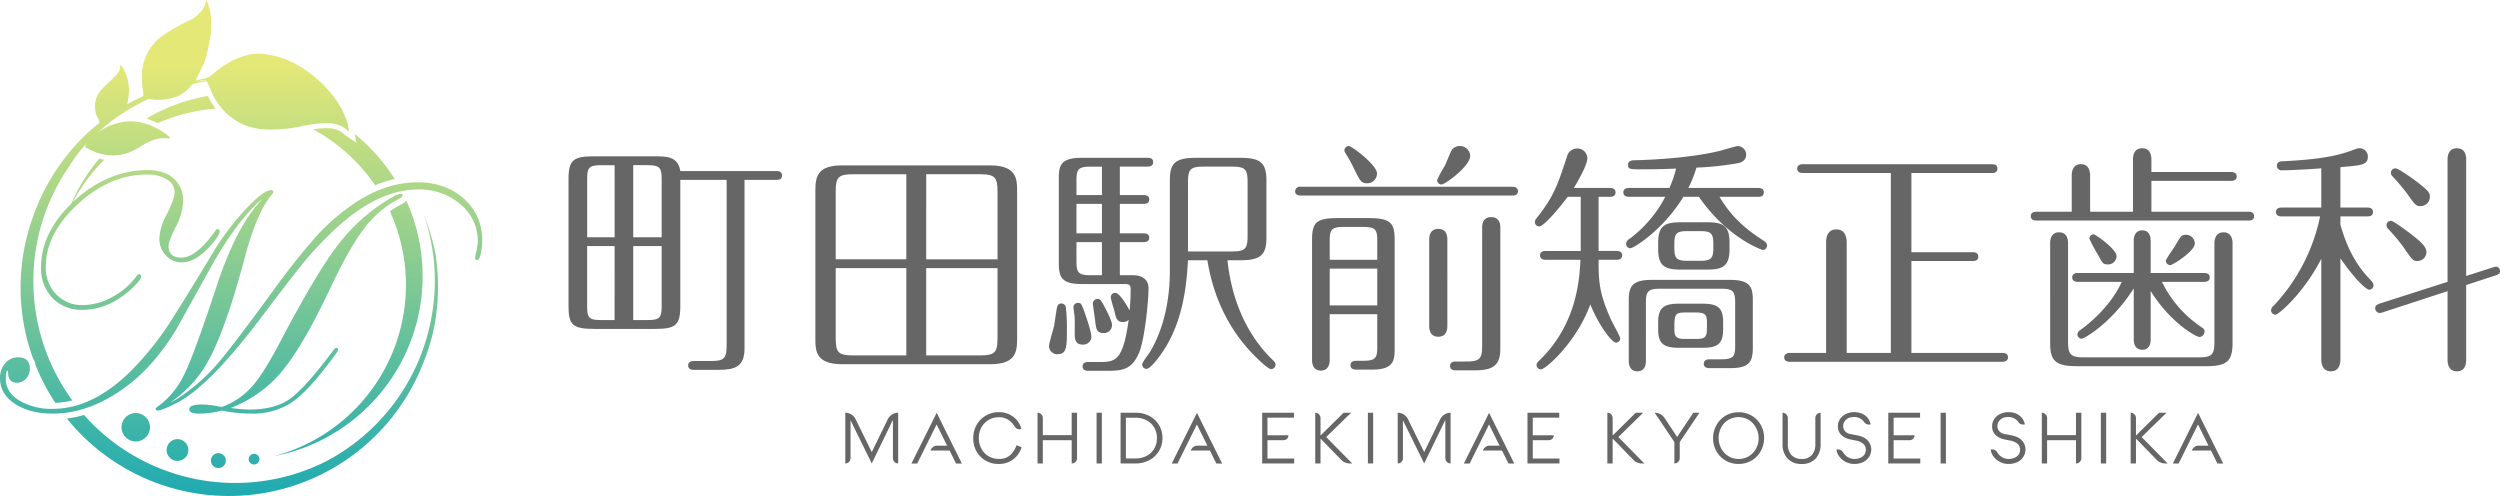 <svg xmlns="http://www.w3.org/2000/svg" xmlns:xlink="http://www.w3.org/1999/xlink" width="270mm" height="53.574mm" viewBox="0 0 765.353 151.864"><defs><style>.cls-1{fill:url(#New_Gradient_Swatch_copy_13);}.cls-2{fill:#666;}</style><linearGradient id="New_Gradient_Swatch_copy_13" x1="73.811" y1="20.067" x2="73.811" y2="150.274" gradientUnits="userSpaceOnUse"><stop offset="0" stop-color="#e3e877"/><stop offset="1" stop-color="#21abb1"/></linearGradient></defs><g id="レイヤー_2" data-name="レイヤー 2"><g id="レイヤー_1-2" data-name="レイヤー 1"><path class="cls-1" d="M129.545,64.962a66.708,66.708,0,0,1,3.4,16.339,62.771,62.771,0,0,1-2.281,21.942,61.081,61.081,0,0,1-7.519,16.613,61.787,61.787,0,0,1-23.179,21.3,61.818,61.818,0,0,1-74.255-14.125,34.144,34.144,0,0,1-5.234,1.117A63.8,63.8,0,0,0,129.551,111.18c.126-.306.236-.623.346-.935.126-.311.263-.619.389-.938A58.417,58.417,0,0,0,133.717,94.7a63.355,63.355,0,0,0-.462-17.244C132.493,72.776,129.3,64.25,129.545,64.962Zm12.49-4.1c-3.693-3.35-8.465-5.049-14.181-5.049-6.533,0-13.081,2.183-19.464,6.484a65.036,65.036,0,0,0-11.2,9.637,217.175,217.175,0,0,0-13.672,17.2c-8.051,11.02-13.689,18.416-16.752,22a55.878,55.878,0,0,1-9.969,9.2,29.378,29.378,0,0,1-4.834,2.978,36.023,36.023,0,0,0,12.375-13.961c3.315-6.281,6.883-16.572,10.614-30.574,2.538-9.466,5.381-15.995,8.444-19.406a.84.84,0,0,0,.285-.6.533.533,0,0,0-.573-.57c-1.682,0-4.351,2.015-8.182,6.155a81.663,81.663,0,0,0-10.1,13.593c-7.014,11.629-11.791,19.308-14.167,22.826a93.11,93.11,0,0,1-8.643,10.768c-8.361,9.037-17.026,13.617-25.764,13.617A19.2,19.2,0,0,1,5.8,122.555c-2.675-1.7-4.036-3.922-4.036-6.578,0-2.418.473-2.547.578-2.547.021,0,.147.139.147.779,0,1.938.967,2.965,2.759,2.965a3.623,3.623,0,0,0,2.737-1.281,4.373,4.373,0,0,0,1.152-3.033c0-2.273-1.231-3.479-3.579-3.479a5.067,5.067,0,0,0-3.989,1.846A6.887,6.887,0,0,0,0,115.833c0,3.179,1.539,5.8,4.582,7.8,3,1.983,6.894,2.987,11.555,2.987,7.294,0,14.608-2.6,21.739-7.723,5.681-4,10.914-9.779,15.554-17.17.174-.252,1.271-2.14,11.214-20.123C69.115,73.648,73.6,67.387,77.99,63a14.847,14.847,0,0,1,2.36-2.051.351.351,0,0,0-.032.026C75.132,66.233,70.455,75.054,66.457,87.2c-4.687,14.172-8,23.256-9.858,27.027a25.612,25.612,0,0,1-7.8,9.848c-1.151.8-1.151.887-1.151,1.045a.532.532,0,0,0,.567.568c.883,0,2.791-.758,5.833-2.312,6.642-3.381,15.239-12.026,25.517-25.672,6.978-9.237,11.749-15.383,14.172-18.293a107.9,107.9,0,0,1,8.855-9.253C111.217,62.085,119.787,58,128.059,58a19.088,19.088,0,0,1,12.962,4.608,14.4,14.4,0,0,1,5.255,11.216,14.723,14.723,0,0,1-.405,2.962,14.383,14.383,0,0,0-.425,2.235.531.531,0,0,0,.568.574c.5,0,.872-.644,1.192-2.076a18.19,18.19,0,0,0,.415-3.9A16.524,16.524,0,0,0,142.035,60.863ZM48.79,73a7.309,7.309,0,0,0,2,5.214A6.525,6.525,0,0,0,55.7,80.317c2.769,0,5.659-1.672,8.6-4.966,2.033-2.246,2.969-3.689,2.969-4.535a.615.615,0,0,0-.672-.675.569.569,0,0,0-.527.318c-3.893,5.577-7.451,8.4-10.551,8.4-2.632,0-3.92-1.172-3.92-3.582,0-.924.741-2.9,2.207-5.854a18.46,18.46,0,0,0,2.26-7.748,8.984,8.984,0,0,0-2.89-7.044c-1.913-1.7-4.593-2.562-7.967-2.562-8.06,0-15.58,3.132-22.39,9.311-.2.184-.373.376-.573.565A54.23,54.23,0,0,1,31.912,48.89a15.7,15.7,0,0,1-1.545-.325,56.054,56.054,0,0,0-8.513,13.764c-6.143,5.936-9.29,12.484-9.29,19.49a12.994,12.994,0,0,0,3.5,9.422,12.18,12.18,0,0,0,9.117,3.611c5.233,0,10.178-2.053,14.707-6.094,2.969-2.67,3.305-3.64,3.305-4.132a.626.626,0,0,0-.672-.676c-.153,0-.3.082-.526.312a22.185,22.185,0,0,1-7.5,6.6A18.914,18.914,0,0,1,25.375,93.4a10.921,10.921,0,0,1-8.16-3.283,11.694,11.694,0,0,1-3.195-8.471c0-6.721,3.3-13.177,9.821-19.167,6.526-6.006,13.62-9.044,21.055-9.044a11.55,11.55,0,0,1,6.249,1.511,4.466,4.466,0,0,1,2.322,3.936c0,1.335-.867,3.7-2.565,7.042A16.11,16.11,0,0,0,48.79,73Zm-37.923,38.73a64.077,64.077,0,0,0,6.064,11.594,24.327,24.327,0,0,0,5.207-.738,61.848,61.848,0,0,1-.793-71.916A38.06,38.06,0,0,1,27.02,43.42c-.2.221-.384.439-.584.665-.461.557-.525.919.216,1.306,5.265,2.835,10.514,3.055,15.711-.147,2.3-1.414,4.588-2.8,7.373-2.935.72-.032,1.434.042,2.155.068.057-.108.115-.208.178-.312-.641-.508-1.272-1.064-1.96-1.509C46.7,38.347,43,36.894,38.891,37.2a17.464,17.464,0,0,0-5.624,1.448,15.722,15.722,0,0,0-3.52,2.157c.4-.368.81-.715,1.2-1.057,5.213-5.028,13.363-8.906,13.363-8.906.394-.192.778-.392,1.171-.578a15.723,15.723,0,0,0,9.37-1.014,12.025,12.025,0,0,0,3.967-3.363,1.467,1.467,0,0,1,.247-.226c1.4-.3,2.8-.557,4.225-.757a2.165,2.165,0,0,1,.147.247c.064.142.126.284.2.431v0l.006.01c.461,1.053.887,2.115,1.391,3.142a19.245,19.245,0,0,0,8.072,8.7,19.047,19.047,0,0,0,7.951,2.183A44.5,44.5,0,0,0,92.1,38.683a37.505,37.505,0,0,1,8.36-.977,8.96,8.96,0,0,1,5.171,1.573c.4.308.73.718,1.25,1.062-.136-.8-.226-1.613-.436-2.394a24.587,24.587,0,0,0-4.1-8.084,36.557,36.557,0,0,0-9.234-8.681,27.229,27.229,0,0,0-12.327-4.653,15.5,15.5,0,0,0-4.813.263,24.081,24.081,0,0,0-4.924,1.813.637.637,0,0,1-.132.086,30.058,30.058,0,0,0-5.353,3.618c-.169.155-.337.295-.49.415a5.591,5.591,0,0,1-2.5,1.324c-.841.168-1.676.381-2.679.61.152-.323.21-.486.283-.641.83-1.684,1.666-3.355,2.454-5.047a55.881,55.881,0,0,0,2-9.309c.131-3.339.01-6.6-1.4-9.661a15.817,15.817,0,0,1-.8,2.27,10.686,10.686,0,0,1-4.793,4.151,54.838,54.838,0,0,0-7.8,4.443,15.12,15.12,0,0,0-6.411,12.583,43.8,43.8,0,0,0,.441,5.152c.069.557.022.838-.561,1.088-1.251.552-2.465,1.209-3.69,1.828-.188.095-.393.187-.672.326,1-4.319.725-8.3-1.965-11.928-.131.131-.184.16-.184.187-.011,1.684-1.046,2.782-2.16,3.849-1.2,1.135-2.433,2.228-3.525,3.452a7.639,7.639,0,0,0-.873,9.269c.332.565.295.862-.226,1.275A61.127,61.127,0,0,0,20.373,47.7a64,64,0,0,0-9.958,17.8c-.037.116-.074.224-.11.336a63.56,63.56,0,0,0-.205,43.87A5.167,5.167,0,0,1,10.867,111.727ZM60.613,24.878c.022,0,.037-.007.063-.01a7.67,7.67,0,0,1,1.608-.279c.19-.025.4-.049.583-.06a.33.33,0,0,1,.221.119c-.972.105-1.943.23-2.905.386.152-.055.3-.105.436-.15C60.619,24.881,60.619,24.878,60.613,24.878Zm45.4,16.755a8.288,8.288,0,0,1-.946-.775,4.474,4.474,0,0,0-.378-.333,7.338,7.338,0,0,0-4.309-1.259,22.125,22.125,0,0,0-4.525.334,54.407,54.407,0,0,1,18.986,17.117,35.257,35.257,0,0,1,5.979-1.928,56.416,56.416,0,0,0-12.227-13.784l.483,2.7Zm-42.368-12.2c-.017-.015-.022-.039-.037-.06A55.647,55.647,0,0,0,44.8,36.311a20.358,20.358,0,0,1,3.473,1.4A53.815,53.815,0,0,1,66,33.263,24.023,24.023,0,0,1,63.641,29.429Zm59.015,29.916c-.889,0-2.706.932-5.539,2.845a56.579,56.579,0,0,0-14.392,13.762c-4.141,5.529-9.8,15.107-16.842,28.482-3.436,6.6-6.426,11.336-8.891,14.069a22.28,22.28,0,0,1-8.98,6.039h-.557a27.864,27.864,0,0,0-5.528-.727c-2.691,0-4,.492-4,1.5,0,1.3,2.238,1.3,2.969,1.3a26.642,26.642,0,0,0,6.962-.928,46.894,46.894,0,0,0,8.917.928,22.192,22.192,0,0,0,11.44-2.739c3.059-1.8,6.584-5.212,10.463-10.13,4.829-6.094,4.829-6.489,4.829-6.7a.573.573,0,0,0-.353-.543l-.052-.025h-.063c-.31,0-.631.254-1.041.824-5.695,7.627-10.146,12.61-13.225,14.791-3.059,2.174-7.205,3.276-12.307,3.276a49.091,49.091,0,0,1-5.88-.479,37.56,37.56,0,0,0,15.47-10.93c4.387-5.181,9.453-13.832,15.044-25.7,3.846-8.182,7.309-14.313,10.3-18.225a31.635,31.635,0,0,1,10.346-8.965c1.377-.736,1.487-.953,1.487-1.161A.529.529,0,0,0,122.656,59.345ZM84.008,139.616a56.085,56.085,0,0,0,40.4-78.151,7.063,7.063,0,0,1-1.8,1.222,25.975,25.975,0,0,0-3.237,2.028,54.2,54.2,0,0,1-35.364,74.9Zm-26.527-.77a3.328,3.328,0,1,0-4.229,2.069A3.332,3.332,0,0,0,57.481,138.846Zm-11.807-6.629a4.351,4.351,0,1,0-5.518,2.7A4.339,4.339,0,0,0,45.674,132.217ZM64.7,140.268a2.278,2.278,0,1,0,2.9-1.416A2.279,2.279,0,0,0,64.7,140.268Zm11.529-.236a1.634,1.634,0,1,0,2.071-1.014A1.634,1.634,0,0,0,76.23,140.032Z"/><path class="cls-2" d="M237.762,52.365c.6,0,1.654.15,1.654,1.348,0,1.276-1.129,1.353-1.654,1.353H227.93V106.7c0,5.631-3,6.53-8.03,6.53h-7.2c-.751,0-2.028,0-2.028-1.352s1.277-1.35,2.028-1.35h4.955c4.052,0,4.8-.826,4.8-4.881V55.066H208.267v38.8c0,5.928-1.724,6.826-7.877,6.826H181.924c-6.526,0-7.876-1.2-7.876-6.826V54.69c0-5.93,1.723-6.831,7.876-6.831H200.39c3.678,0,7.2,0,7.877,4.506Zm-49.606-1.8h-4.2c-3.831,0-4.2.973-4.2,4.28V72.63h8.407Zm0,24.763h-8.407V93.714c0,3.377.373,4.277,4.2,4.277h4.2Zm5.7-2.7h8.707V54.842c0-3.307-.451-4.28-4.277-4.28h-4.43Zm0,25.361h4.43c3.826,0,4.277-.9,4.277-4.277V75.325h-8.707Z"/><path class="cls-2" d="M311.381,104c0,4.434-1.046,7.5-8.25,7.5H257.8c-7.955,0-8.182-4.051-8.182-7.5V58.143c0-4.43.978-7.51,8.182-7.51h45.328c7.955,0,8.25,4.057,8.25,7.51Zm-33.92-50.658H261.177c-4.651,0-5.329.975-5.329,5.4V79.382h21.613Zm0,28.746H255.848V103.47c0,4.353.678,5.332,5.329,5.332h16.284Zm6.085-2.7h21.839V58.739c0-4.427-.762-5.4-5.334-5.4h-16.5Zm0,29.42h16.5c4.572,0,5.334-.979,5.334-5.332V82.083H283.546Z"/><path class="cls-2" d="M326.32,94.313a51.683,51.683,0,0,1,.3,6.68c0,4.955,0,7.436-2.774,7.436a2.494,2.494,0,0,1-2.7-2.409c0-.974,1.344-5.251,1.57-6.3.152-.9.752-5.252.9-5.7.226-.75.6-1.127,1.345-1.127A1.419,1.419,0,0,1,326.32,94.313Zm16.51-34.594h7.358c.519,0,1.649.147,1.649,1.35s-1.13,1.348-1.649,1.348H342.83v9.007h7.358c.519,0,1.649.149,1.649,1.353s-1.13,1.348-1.649,1.348H342.83V84.259h4.051c3.074,0,4.73,1.576,4.73,3.9,0,4.051-1.131,15.461-2.853,19.736-2.182,5.182-4.955,5.633-9.9,5.633h-5.785c-.379,0-1.65-.078-1.65-1.353s1.2-1.348,1.65-1.348h3.074c5.254,0,7.583,0,9.39-12.91a2.505,2.505,0,0,1-1.733.676c-1.877,0-2.171-1.278-2.623-3.3-.147-.529-1.129-3.756-1.129-4.281a1.322,1.322,0,0,1,1.424-1.35c1.355,0,3.835,4.426,4.361,5.4.295-3.377.295-5.929.295-6.529,0-.976-.221-1.574-1.646-1.574H331.2c-6.006,0-7.052-1.951-7.052-6.229V54.467c0-4.052.815-6.154,7.052-6.154h20.184c.525,0,1.65.074,1.65,1.348,0,1.2-1.125,1.353-1.65,1.353H342.83Zm-10.73,36.1c.368.979,2.023,5.854,2.023,7.354A2.506,2.506,0,0,1,331.5,105.5c-2.034,0-2.485-1.277-2.485-3.23,0-2.475.084-3.754-.069-5.629-.079-.6-.305-2.1-.305-2.625a1.308,1.308,0,0,1,1.43-1.276C330.9,92.739,331.044,92.813,332.1,95.817Zm5.25-44.8h-3.522c-3.83,0-4.277.9-4.277,4.278v4.427h7.8Zm0,11.4h-7.8v9.007h7.8Zm0,11.708h-7.8v5.78c0,3.379.447,4.354,4.277,4.354h3.522Zm1.429,21.017c.6,1.2,1.655,3.3,1.655,4.353a2.468,2.468,0,0,1-2.553,2.477c-2.255,0-2.334-1.428-2.628-3.905-.073-.826-.683-4.5-.683-5.254A1.413,1.413,0,0,1,336,91.536C336.9,91.536,337.123,91.915,338.779,95.142Zm37-15.463c1.2,11.484,5.555,22.59,13.957,30.623.451.451.752.752.752,1.347A1.346,1.346,0,0,1,389.134,113c-.976,0-4.125-3.15-5.107-4.125-10.956-11.035-13.5-23.867-14.408-29.2h-5.928c-.451,8.332-1.65,17.638-6.453,25.966-1.644,2.854-4.955,7.284-6.232,7.284a1.352,1.352,0,0,1-1.35-1.354c0-.676,2.181-3.379,2.549-4.053,2.111-3.6,5.932-11.632,5.932-24.613V55.292c0-5.179,1.423-6.979,8.029-6.979h13.516c6.222,0,8.023,1.5,8.023,6.979V72.63c0,5.173-1.424,7.049-8.023,7.049Zm-12.086-2.7h13.432c4.057,0,4.812-.756,4.812-4.805V55.814c0-3.977-.682-4.8-4.812-4.8h-8.629c-4.051,0-4.8.755-4.8,4.8Z"/><path class="cls-2" d="M463.058,57.167c.6,0,1.65.227,1.65,1.351,0,1.277-1.119,1.348-1.65,1.348H398.146c-.525,0-1.649-.147-1.649-1.274a1.44,1.44,0,0,1,1.649-1.425ZM407.08,96.192v13.959c0,.975-.227,3.3-2.706,3.3-2.7,0-2.7-2.7-2.7-3.3V73.6c0-5.4,1.123-6.832,7.881-6.832H419c7.057,0,7.961,1.724,7.961,6.832v32.872c0,3.525,0,6.677-6.757,6.677h-4.725c-.752,0-2.027,0-2.027-1.349s1.275-1.352,2.027-1.352h1.877c3.82,0,4.277-.9,4.277-4.277V96.192Zm14.556-16.658V73.749c0-3.376-.457-4.272-4.277-4.272h-6.008c-3.672,0-4.271.746-4.271,4.272v5.785Zm0,13.955V82.231H407.08V93.489Zm-.074-40.375a3.007,3.007,0,0,1-3.006,3c-1.8,0-2.182-.749-3.826-4.049a43.411,43.411,0,0,0-2.705-4.955,2.521,2.521,0,0,1-.453-1.051,1.347,1.347,0,0,1,1.357-1.351C413.828,44.708,421.562,50.489,421.562,53.114Zm21.533,46.6c0,.676,0,3.377-2.779,3.377s-2.774-2.7-2.774-3.377V73.449c0-.672,0-3.373,2.774-3.373S443.1,72.7,443.1,73.449Zm6.979-51.933c0,3.074-7.657,8.705-8.776,8.705a1.392,1.392,0,0,1-1.355-1.348,35.7,35.7,0,0,1,2.322-4.283c.531-1.046,1.74-4.2,2.107-4.8A2.914,2.914,0,0,1,447,44.708,3.089,3.089,0,0,1,450.074,47.785Zm-1.125,62.89c4.052,0,4.8-.822,4.8-4.871V69.7c0-.678,0-3.229,2.776-3.229s2.785,2.551,2.785,3.229v37.149c0,5.629-3.012,6.529-8.113,6.529h-5.254c-.742,0-2.02,0-2.02-1.35s1.2-1.353,2.02-1.353Z"/><path class="cls-2" d="M479.947,60.244c-3.231,4.277-7.436,9.08-8.707,9.08a1.342,1.342,0,0,1-1.35-1.35c0-.528.3-.9.824-1.577,5.176-6.531,6.307-10.354,9.008-18.462A3.145,3.145,0,0,1,482.8,45.46a3.045,3.045,0,0,1,3.153,3c0,1.731-2.176,5.854-4.125,9.083h11.1c.377,0,1.655.079,1.655,1.35,0,1.353-1.278,1.353-1.655,1.353H489.4V76.831h5.555c.453,0,1.65.071,1.65,1.351s-1.277,1.352-1.65,1.352H489.4c0,6.074,0,10.127,3.978,18.686.373.824,2.627,4.8,2.627,5.33a1.281,1.281,0,0,1-1.277,1.347c-1.2,0-5.1-4.953-7.875-11.71-4.131,11.484-13.658,19.892-15.088,19.892a1.3,1.3,0,0,1-1.355-1.351c0-.6.378-.975.982-1.5,11.477-11.182,12.154-24.993,12.455-30.692H473.2c-.6,0-1.729-.152-1.729-1.352,0-1.28,1.2-1.351,1.729-1.351h10.73V60.244Zm35.422,0C509.064,70.522,500.13,76,499.08,76a1.364,1.364,0,0,1-1.272-1.271,1.963,1.963,0,0,1,1.131-1.653,38.133,38.133,0,0,0,10.877-12.832H498.632c-.525,0-1.654-.147-1.654-1.353s1.129-1.35,1.654-1.35h12.455a33.933,33.933,0,0,0,2.028-5.928c-5.1.224-9.453.224-10.582.224-3.373,0-4.125,0-4.125-1.348s1.277-1.432,2.17-1.432c6.236-.144,17.267-.823,25.521-2.772,1.277-.3,5.328-1.577,6.008-1.577a2.682,2.682,0,0,1,2.475,2.628c0,1.277-.827,2.325-2.555,2.63a94.5,94.5,0,0,1-12.68,1.346,35.338,35.338,0,0,1-2.475,6.229h21.465c.448,0,1.651.079,1.651,1.35,0,1.353-1.2,1.353-1.651,1.353H526.4c3.152,5.255,6.9,9.233,13.51,13.431.525.376,1.05.752,1.05,1.506a1.327,1.327,0,0,1-1.277,1.345c-.23,0-10.73-3.526-19.59-16.282Zm15.838,32.5c0-3.527-.6-4.353-4.282-4.353H508.166c-3.831,0-4.284,1.049-4.284,4.353V110.45c0,1.049-.22,3.227-2.621,3.227s-2.629-2.248-2.629-3.227V91.839c0-4.354,1.278-6.156,7.053-6.156H529.63c6.227,0,6.979,2.254,6.979,6.156v14.707c0,4.428-1.277,6.156-6.979,6.156h-6.384c-.52,0-1.649-.152-1.649-1.349S522.726,110,523.246,110h3.679c3.905,0,4.282-.975,4.282-4.275Zm-1.729-16.36c0,5.478-2.553,6.151-7.051,6.151h-7.736c-4.576,0-7.057-.749-7.057-6.151V74.2c0-5.478,2.559-6.153,7.057-6.153h7.736c4.57,0,7.051.675,7.051,6.153Zm-1.959,24.466c0,4.58-1.865,5.629-6.369,5.629h-7.057c-4.883,0-6.459-1.352-6.459-5.629V98.6c0-4.58,1.955-5.629,6.459-5.629h7.057c4.877,0,6.369,1.347,6.369,5.629Zm-3-26.195c0-3.077-.6-3.9-3.9-3.9h-4.13c-3.3,0-3.9.824-3.9,3.9v1.2c0,3.153.606,3.981,3.9,3.981h4.13c3.3,0,3.9-.828,3.9-3.981ZM519.2,103.77c3.373,0,3.373-.9,3.373-4.353,0-2.7,0-3.752-3.373-3.752h-3.153c-3.453,0-3.453.6-3.453,5.48,0,2.477,1.5,2.625,3.453,2.625Z"/><path class="cls-2" d="M613.082,108.05c.6,0,1.65.146,1.65,1.349s-1.131,1.354-1.65,1.354H547.933c-.6,0-1.719-.152-1.719-1.354s1.2-1.349,1.719-1.349h11.113V74.125c0-1.277.3-3.9,3.149-3.9,3.08,0,3.158,3.226,3.158,3.9V108.05h13.51V52.966H551.916c-.6,0-1.723-.152-1.723-1.353s1.193-1.353,1.723-1.353h57.933c.6,0,1.656.155,1.656,1.353,0,1.275-1.129,1.353-1.656,1.353H585.158V77.2H604c.526,0,1.645.152,1.645,1.354,0,1.277-1.119,1.35-1.645,1.35H585.158V108.05Z"/><path class="cls-2" d="M653,64.821V48.836c0-1.124.227-3.449,2.854-3.449,2.475,0,2.779,2.246,2.779,3.449v3.826H683.1c.525,0,1.65.152,1.65,1.35s-1.05,1.353-1.65,1.353H658.634v9.456h29.795c.526,0,1.651.153,1.651,1.351s-1.125,1.353-1.651,1.353H623.361c-.526,0-1.651-.15-1.651-1.353s1.125-1.351,1.651-1.351h10.881V53.713c0-1.122.3-3.453,2.849-3.453,2.406,0,2.78,2.255,2.78,3.453V64.821ZM635.677,112.1c-6.611,0-8.039-1.878-8.039-7.058V74.506c0-1.2.3-3.382,2.7-3.382,2.561,0,2.782,2.254,2.782,3.382v30.018c0,4.127.824,4.875,4.875,4.875h35.128c4.125,0,4.8-.824,4.8-4.875V74.506c0-1.2.379-3.382,2.782-3.382,2.474,0,2.773,2.254,2.773,3.382v30.54c0,5.555-1.8,7.058-8.029,7.058Zm22.733-8.181c0,1.123-.3,3.152-2.555,3.152-2.322,0-2.627-2.1-2.627-3.152V88.31C646.249,99.2,637.921,103.7,637.316,103.7a1.355,1.355,0,0,1-1.34-1.277,1.7,1.7,0,0,1,.967-1.426c6.533-4.8,10.73-10.431,12.607-14.709H636.119c-.6,0-1.725-.15-1.725-1.349,0-1.278,1.2-1.352,1.725-1.352h17.109V73.675c0-1.127.379-3.153,2.627-3.153s2.555,2.108,2.555,3.153v9.908h16.435c.6,0,1.651.15,1.651,1.352s-1.125,1.349-1.651,1.349H661.861a35.329,35.329,0,0,0,12,13.813c.457.3,1.056.595,1.056,1.423a1.708,1.708,0,0,1-1.576,1.651c-.976,0-9.006-4.43-14.933-14.109ZM647.978,78.405a2.591,2.591,0,0,1-2.627,2.549c-1.5,0-1.729-.447-3.006-2.851a49.388,49.388,0,0,1-2.7-5.027,1.367,1.367,0,0,1,1.271-1.35C641.525,71.726,647.978,76.3,647.978,78.405Zm23.941-3.826c0,2.323-6.832,6.6-7.5,6.6a1.393,1.393,0,0,1-1.356-1.35c0-.523,2.4-3.832,2.853-4.58,1.649-2.922,1.956-3.374,3.3-3.374A2.684,2.684,0,0,1,671.919,74.579Z"/><path class="cls-2" d="M716.5,110.075c0,.678-.075,3.6-2.922,3.6-2.633,0-2.932-2.477-2.932-3.6V79.229c-5.324,10.432-13.059,17.114-14.025,17.114a1.4,1.4,0,0,1-1.362-1.354,1.9,1.9,0,0,1,.762-1.351,56.374,56.374,0,0,0,14.252-27.393H698.413c-.519,0-1.654-.149-1.654-1.348s1.135-1.353,1.654-1.353h12.229V51.535c-3,.234-9.223.6-12.008.6a1.378,1.378,0,0,1-1.576-1.35c0-1.35,1.2-1.422,1.887-1.422,14.023-.68,18.455-2.327,22.058-3.68a3.848,3.848,0,0,1,1.352-.3,2.525,2.525,0,0,1,2.547,2.548c0,2.554-1.8,2.7-8.406,3.229v12.38h8.334c.519,0,1.65.15,1.65,1.353,0,1.275-1.131,1.348-1.65,1.348H716.5V68.8c2.779,9.9,6.757,14.332,9.611,17.335a2.2,2.2,0,0,1,.525,1.2,1.344,1.344,0,0,1-1.345,1.352c-.83,0-4.2-2.926-8.791-9.61Zm38.5.076c0,1.125-.22,3.526-2.849,3.526-2.553,0-2.854-2.4-2.854-3.526V89.136l-19.962,6.529a2.635,2.635,0,0,1-.825.152,1.415,1.415,0,0,1-1.355-1.427c0-.752.451-1.125,1.277-1.424l20.865-6.682V48.836c0-1.124.3-3.449,2.854-3.449,2.849,0,2.849,2.847,2.849,3.449V84.485l8.407-2.7a2.75,2.75,0,0,1,.752-.153,1.324,1.324,0,0,1,1.2,1.354c0,.675-.373.977-1.2,1.277l-9.159,3ZM737.509,71.2c2.633,2.028,5.328,4.054,5.328,5.932a2.767,2.767,0,0,1-2.775,2.775c-1.35,0-1.649-.449-4.129-4.054a56.894,56.894,0,0,0-4.951-5.927,1.575,1.575,0,0,1-.377-.975A1.346,1.346,0,0,1,731.96,67.6C732.716,67.6,736.462,70.449,737.509,71.2Zm3.006-15.084c2.621,2.1,3.379,2.777,3.379,4.13a2.855,2.855,0,0,1-2.853,2.854c-1.352,0-1.577-.232-4.131-3.831a68.882,68.882,0,0,0-4.577-5.405,1.382,1.382,0,0,1,.977-2.327C734.357,51.535,739.163,55.066,740.515,56.114Z"/><path class="cls-2" d="M273.025,126.948a3.38,3.38,0,0,1,1.94-.588v15.52a1.584,1.584,0,0,1-1.6-1.6V128.577h-.025l-6.459,13.3-6.5-13.211v11.615a1.593,1.593,0,0,1-1.6,1.6V126.36A3.535,3.535,0,0,1,262,128.47l4.887,9.929,4.818-9.884A3.716,3.716,0,0,1,273.025,126.948Z"/><path class="cls-2" d="M292.684,141.905l-1.971-3.976h-5.885l.084-.2a2.89,2.89,0,0,1,.715-.866,2,2,0,0,1,1.262-.424h3.062l-3.215-6.5L280.8,141.905h-1.776l7.73-15.523,7.708,15.523Z"/><path class="cls-2" d="M311.586,139.218a6.9,6.9,0,0,1-2.328,2,7.3,7.3,0,0,1-3.578.822,7.7,7.7,0,0,1-3.9-1,7.374,7.374,0,0,1-2.8-2.785,8.009,8.009,0,0,1-1.029-4.074,8.13,8.13,0,0,1,1.051-4.131,7.571,7.571,0,0,1,2.858-2.842,7.754,7.754,0,0,1,3.909-1.023,7.181,7.181,0,0,1,3.438.785,6.975,6.975,0,0,1,2.332,1.959,6.386,6.386,0,0,1,1.151,2.363l-.042.022a1.5,1.5,0,0,1-.578.115,1.582,1.582,0,0,1-.841-.246,1.9,1.9,0,0,1-.646-.668,6.054,6.054,0,0,0-1.85-1.965,5.257,5.257,0,0,0-3.011-.813,5.9,5.9,0,0,0-3.032.813,6.037,6.037,0,0,0-2.212,2.254,6.5,6.5,0,0,0-.82,3.263,6.91,6.91,0,0,0,.783,3.291,5.875,5.875,0,0,0,5.3,3.127,4.858,4.858,0,0,0,3.684-1.294,7.579,7.579,0,0,0,1.759-2.856l1.572.574A7.779,7.779,0,0,1,311.586,139.218Z"/><path class="cls-2" d="M329.73,140.259a1.614,1.614,0,0,1-1.644,1.621v-7.106h-8.834v7.106h-1.618V126.36a1.574,1.574,0,0,1,1.139.475,1.556,1.556,0,0,1,.479,1.143v5.244h8.834V126.36h1.644Z"/><path class="cls-2" d="M335.71,126.36h1.613v15.52H335.71Z"/><path class="cls-2" d="M351.916,127.368a7.346,7.346,0,0,1,2.91,2.777,7.663,7.663,0,0,1,1.052,3.94,7.546,7.546,0,0,1-4.068,6.809,8.7,8.7,0,0,1-4.13.986h-4.623V126.36h4.623A8.753,8.753,0,0,1,351.916,127.368Zm-.878,12.184a5.768,5.768,0,0,0,2.323-2.209,6.243,6.243,0,0,0,.824-3.211,6.347,6.347,0,0,0-.814-3.2,5.718,5.718,0,0,0-2.3-2.231,7.19,7.19,0,0,0-3.484-.808H344.68v12.457h2.931A7.171,7.171,0,0,0,351.038,139.552Z"/><path class="cls-2" d="M372.373,141.905l-1.977-3.976h-5.884l.089-.2a3.1,3.1,0,0,1,.7-.866,2.027,2.027,0,0,1,1.271-.424h3.064l-3.221-6.5-5.933,11.972h-1.771l7.724-15.523,7.715,15.523Z"/><path class="cls-2" d="M396.2,141.88h-9.795V126.36h9.732v1.508h-8.113v5.375h6.416a1.491,1.491,0,0,1-.426,1.067,1.436,1.436,0,0,1-1.057.447h-4.933v5.615H396.2Z"/><path class="cls-2" d="M413.191,141.88a3.593,3.593,0,0,1-1.414-.287,3.536,3.536,0,0,1-1.182-.819l-6.2-6.375h-.131v7.481H402.65V126.36a1.627,1.627,0,0,1,1.613,1.618v5.244h.111l6.946-6.862h2.3l-7.625,7.438,7.976,8.082Z"/><path class="cls-2" d="M418.767,126.36h1.617v15.52h-1.617Z"/><path class="cls-2" d="M442.144,126.948a3.388,3.388,0,0,1,1.939-.588v15.52a1.514,1.514,0,0,1-1.128-.465,1.54,1.54,0,0,1-.473-1.131V128.577h-.018L436,141.88l-6.509-13.211v11.615a1.519,1.519,0,0,1-.463,1.131,1.55,1.55,0,0,1-1.135.465V126.36a3.381,3.381,0,0,1,1.918.578,3.421,3.421,0,0,1,1.3,1.532L436,138.4l4.815-9.884A3.7,3.7,0,0,1,442.144,126.948Z"/><path class="cls-2" d="M461.808,141.905l-1.976-3.976h-5.885l.084-.2a3.048,3.048,0,0,1,.715-.866,2,2,0,0,1,1.261-.424h3.069l-3.221-6.5-5.928,11.972h-1.781l7.728-15.523,7.709,15.523Z"/><path class="cls-2" d="M477.419,141.88h-9.795V126.36h9.733v1.508h-8.113v5.375h6.422a1.472,1.472,0,0,1-.432,1.067,1.433,1.433,0,0,1-1.057.447h-4.933v5.615h8.175Z"/><path class="cls-2" d="M502.626,141.88a3.523,3.523,0,0,1-1.414-.287,3.735,3.735,0,0,1-1.187-.819l-6.19-6.375H493.7v7.481h-1.623V126.36a1.629,1.629,0,0,1,1.623,1.618v5.244h.111l6.951-6.862h2.285l-7.613,7.438,7.971,8.082Z"/><path class="cls-2" d="M520.267,126.36l-6.027,8.969v4.912a1.632,1.632,0,0,1-1.645,1.639v-6.551l-6.021-8.969a3.656,3.656,0,0,1,1.744.442,3.535,3.535,0,0,1,1.3,1.2l3.82,5.771,4.955-7.416Z"/><path class="cls-2" d="M536.242,127.247a7.55,7.55,0,0,1,2.806,2.842,8.007,8.007,0,0,1,1.02,3.974,8.219,8.219,0,0,1-1.02,4.03,7.611,7.611,0,0,1-2.806,2.894,7.829,7.829,0,0,1-4.01,1.051,7.657,7.657,0,0,1-3.957-1.047,7.525,7.525,0,0,1-2.8-2.84,7.871,7.871,0,0,1-1.019-3.974,8.119,8.119,0,0,1,1.019-4.032,7.68,7.68,0,0,1,2.807-2.892,7.814,7.814,0,0,1,4.01-1.049A7.6,7.6,0,0,1,536.242,127.247Zm-.83,12.4a6.1,6.1,0,0,0,2.185-2.3,6.6,6.6,0,0,0,.789-3.177,6.836,6.836,0,0,0-.789-3.221,6.133,6.133,0,0,0-2.2-2.365,6.182,6.182,0,0,0-6.311-.022,6,6,0,0,0-2.166,2.311,6.952,6.952,0,0,0,.016,6.418,5.993,5.993,0,0,0,2.186,2.34,5.871,5.871,0,0,0,3.17.867A5.8,5.8,0,0,0,535.412,139.651Z"/><path class="cls-2" d="M556.226,126.835a1.551,1.551,0,0,1,1.145-.475v9.463a6.437,6.437,0,0,1-1.53,4.582,5.623,5.623,0,0,1-4.293,1.633,5.543,5.543,0,0,1-4.3-1.666,6.3,6.3,0,0,1-1.536-4.461V126.36a1.634,1.634,0,0,1,1.623,1.618v7.861a4.736,4.736,0,0,0,1.163,3.535,4.27,4.27,0,0,0,3.1,1.131,3.925,3.925,0,0,0,3.078-1.2,4.863,4.863,0,0,0,1.078-3.377v-7.953A1.552,1.552,0,0,1,556.226,126.835Z"/><path class="cls-2" d="M572.556,136.075a3.973,3.973,0,0,1,.316,1.412,4.307,4.307,0,0,1-.677,2.408,4.425,4.425,0,0,1-1.862,1.59,6.107,6.107,0,0,1-2.642.553,5.634,5.634,0,0,1-2.643-.631,5.524,5.524,0,0,1-1.961-1.648,4.2,4.2,0,0,1-.855-2.117,1.551,1.551,0,0,1,.463-.069,1.712,1.712,0,0,1,.892.258,1.9,1.9,0,0,1,.668.678,4,4,0,0,0,1.461,1.453,3.866,3.866,0,0,0,1.975.543,4.226,4.226,0,0,0,2.486-.731,2.428,2.428,0,0,0,1.024-2.089,2.255,2.255,0,0,0-.84-1.877,4.685,4.685,0,0,0-1.93-.877l-2.064-.42a6.131,6.131,0,0,1-1.371-.457,4.667,4.667,0,0,1-1.256-.852,3.539,3.539,0,0,1-1.082-2.691,3.87,3.87,0,0,1,.672-2.264,4.493,4.493,0,0,1,1.818-1.521,5.441,5.441,0,0,1,2.412-.545,5.914,5.914,0,0,1,2.674.554,4.421,4.421,0,0,1,1.693,1.414,4.687,4.687,0,0,1,.766,1.762l-.11.022a2.626,2.626,0,0,1-.42.046,1.78,1.78,0,0,1-.826-.191,1.616,1.616,0,0,1-.619-.539,3.669,3.669,0,0,0-3.158-1.58c-.131,0-.348.016-.647.045a2.976,2.976,0,0,0-1.859.887,2.542,2.542,0,0,0-.779,1.865,2.3,2.3,0,0,0,.562,1.543,2.88,2.88,0,0,0,1.7.877l1.976.381a8.53,8.53,0,0,1,1.676.486,4.638,4.638,0,0,1,1.345.867A3.909,3.909,0,0,1,572.556,136.075Z"/><path class="cls-2" d="M587.884,141.88h-9.8V126.36h9.731v1.508h-8.1v5.375h6.416a1.487,1.487,0,0,1-.431,1.067,1.433,1.433,0,0,1-1.057.447h-4.928v5.615h8.17Z"/><path class="cls-2" d="M594.1,126.36h1.625v15.52H594.1Z"/><path class="cls-2" d="M619.777,136.075a3.946,3.946,0,0,1,.308,1.412,4.291,4.291,0,0,1-.677,2.408,4.409,4.409,0,0,1-1.85,1.59,6.2,6.2,0,0,1-2.648.553,5.664,5.664,0,0,1-2.649-.631,5.6,5.6,0,0,1-1.959-1.648,4.193,4.193,0,0,1-.851-2.117,1.471,1.471,0,0,1,.462-.069,1.739,1.739,0,0,1,.893.258,1.831,1.831,0,0,1,.656.678,4.127,4.127,0,0,0,1.473,1.453,3.866,3.866,0,0,0,1.975.543,4.2,4.2,0,0,0,2.48-.731,2.419,2.419,0,0,0,1.031-2.089,2.244,2.244,0,0,0-.847-1.877,4.665,4.665,0,0,0-1.928-.877l-2.064-.42a6.2,6.2,0,0,1-1.374-.457,4.684,4.684,0,0,1-1.25-.852,3.528,3.528,0,0,1-1.082-2.691,3.86,3.86,0,0,1,.668-2.264,4.544,4.544,0,0,1,1.813-1.521,5.506,5.506,0,0,1,2.422-.545,5.922,5.922,0,0,1,2.676.554,4.437,4.437,0,0,1,1.691,1.414,4.808,4.808,0,0,1,.762,1.762l-.106.022a2.734,2.734,0,0,1-.426.046,1.736,1.736,0,0,1-.818-.191,1.61,1.61,0,0,1-.627-.539,3.659,3.659,0,0,0-3.152-1.58c-.131,0-.352.016-.641.045a2.962,2.962,0,0,0-1.865.887,2.527,2.527,0,0,0-.783,1.865,2.256,2.256,0,0,0,.566,1.543,2.884,2.884,0,0,0,1.7.877l1.977.381a8.717,8.717,0,0,1,1.682.486,4.638,4.638,0,0,1,1.345.867A4.059,4.059,0,0,1,619.777,136.075Z"/><path class="cls-2" d="M637.185,140.259a1.624,1.624,0,0,1-1.639,1.621v-7.106h-8.839v7.106h-1.624V126.36a1.545,1.545,0,0,1,1.141.475,1.564,1.564,0,0,1,.483,1.143v5.244h8.839V126.36h1.639Z"/><path class="cls-2" d="M643.16,126.36h1.628v15.52H643.16Z"/><path class="cls-2" d="M662.843,141.88a3.5,3.5,0,0,1-1.412-.287,3.673,3.673,0,0,1-1.193-.819l-6.2-6.375h-.13v7.481h-1.625V126.36a1.579,1.579,0,0,1,1.152.475,1.6,1.6,0,0,1,.473,1.143v5.244h.105l6.961-6.862h2.287l-7.619,7.438,7.971,8.082Z"/><path class="cls-2" d="M678.845,141.905l-1.976-3.976h-5.885l.094-.2a2.978,2.978,0,0,1,.71-.866,1.989,1.989,0,0,1,1.266-.424h3.063l-3.215-6.5-5.934,11.972h-1.781l7.736-15.523,7.7,15.523Z"/></g></g></svg>